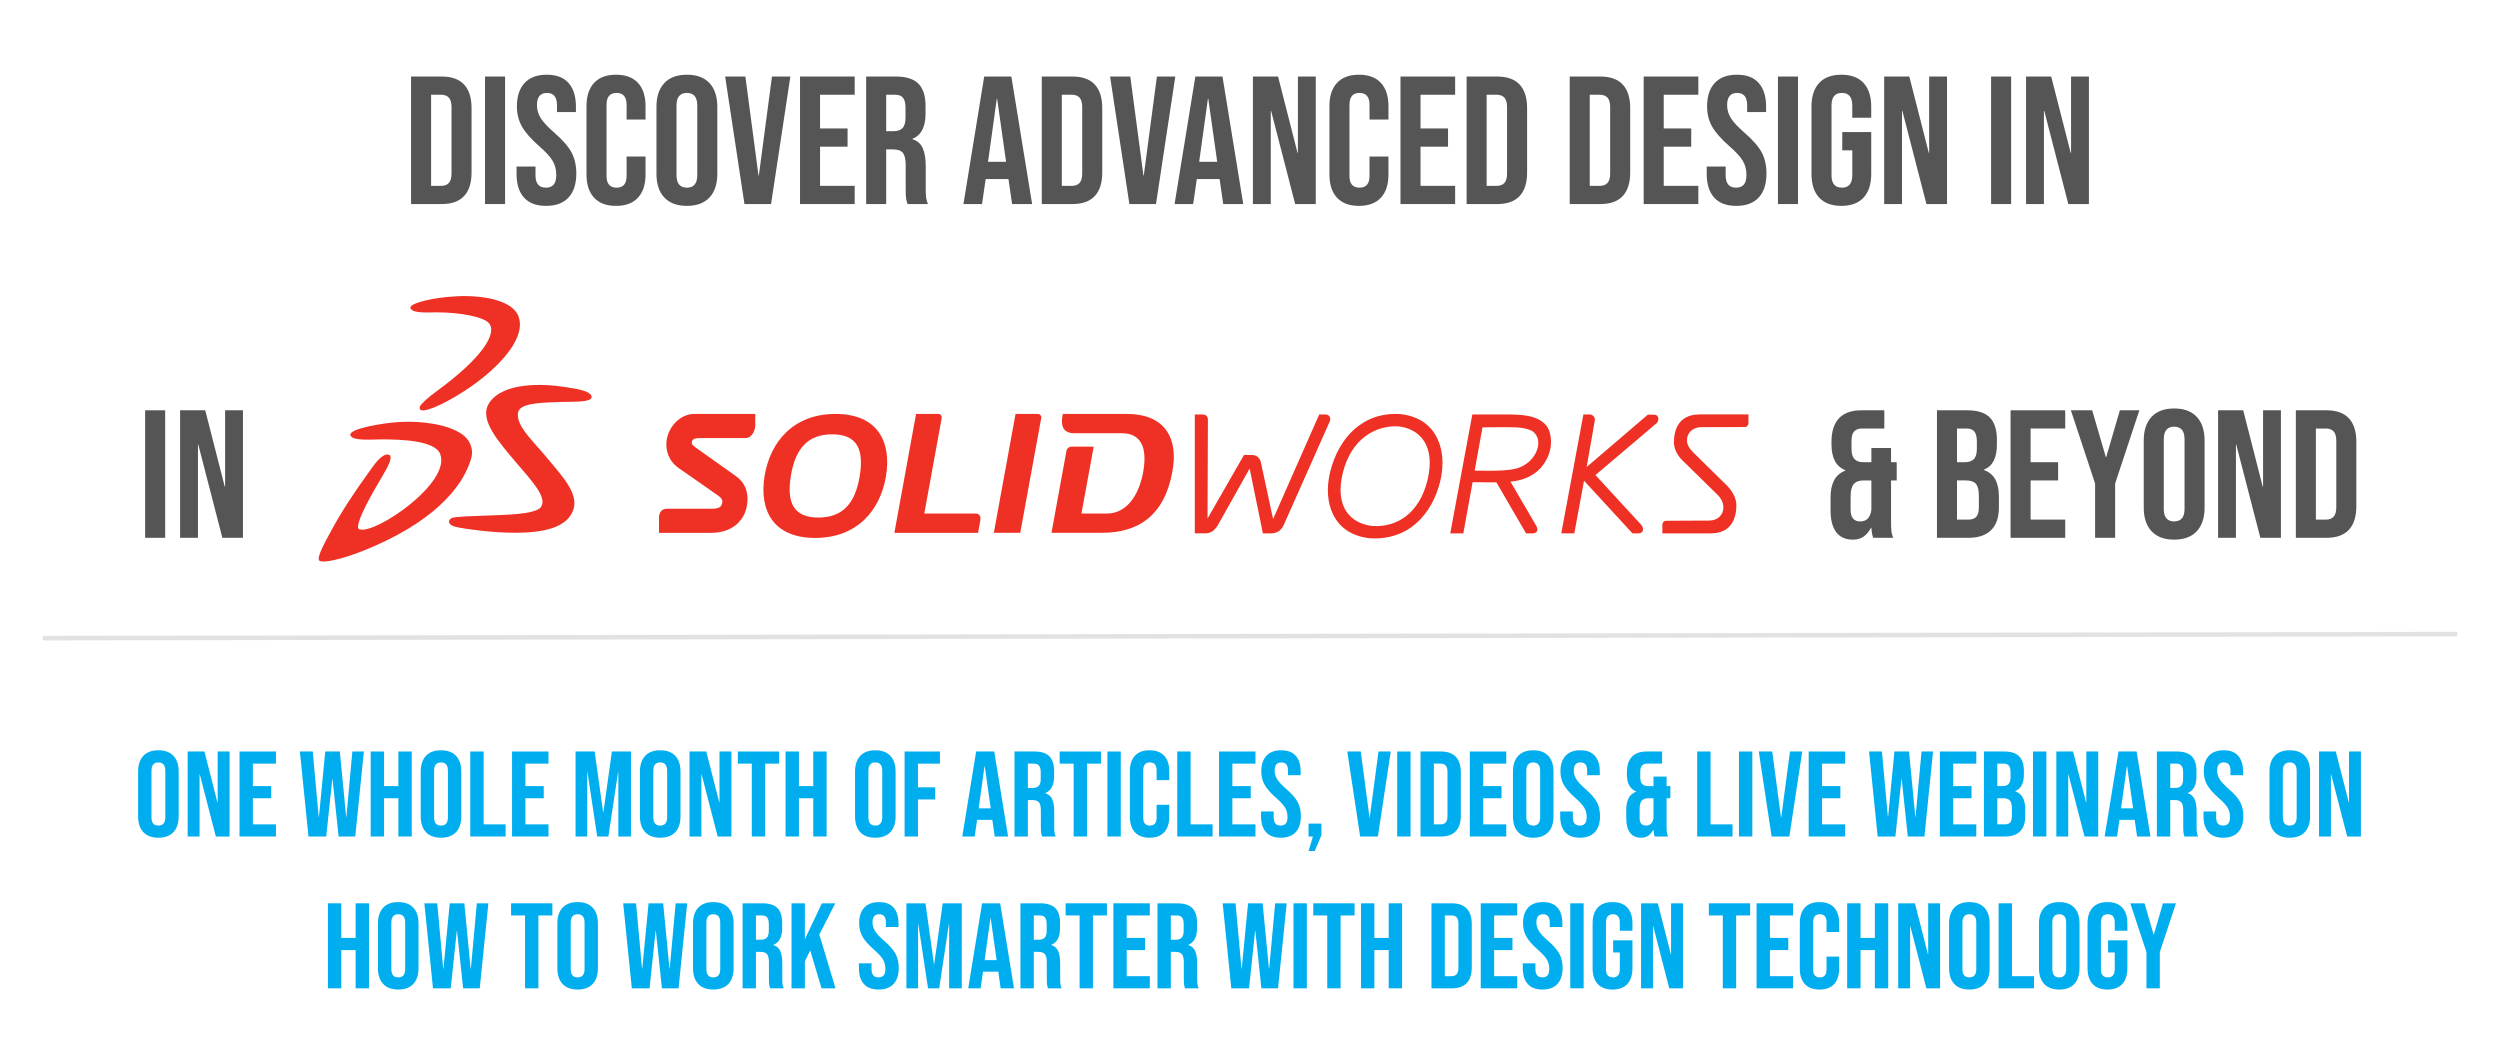 <?xml version="1.0" encoding="UTF-8"?><svg id="Layer_1" xmlns="http://www.w3.org/2000/svg" viewBox="0 0 1646.7 699.67"><defs><style>.cls-1{fill:none;stroke:#e2e2e2;stroke-miterlimit:10;stroke-width:3px;}.cls-2{fill-rule:evenodd;}.cls-2,.cls-3,.cls-4,.cls-5{stroke-width:0px;}.cls-2,.cls-4{fill:#ee3124;}.cls-3{fill:#555;}.cls-5{fill:#00aeef;}</style></defs><path class="cls-3" d="m270.76,50.41h20.16c6.56,0,11.48,1.76,14.76,5.28,3.28,3.52,4.92,8.68,4.92,15.48v42.48c0,6.8-1.64,11.96-4.92,15.48-3.28,3.52-8.2,5.28-14.76,5.28h-20.16V50.41Zm19.92,72c2.16,0,3.82-.64,4.98-1.92,1.16-1.28,1.74-3.36,1.74-6.24v-43.68c0-2.88-.58-4.96-1.74-6.24-1.16-1.28-2.82-1.92-4.98-1.92h-6.72v60h6.72Z"/><path class="cls-3" d="m319.48,50.41h13.2v84h-13.2V50.41Z"/><path class="cls-3" d="m345.16,130.15c-3.28-3.64-4.92-8.86-4.92-15.66v-4.8h12.48v5.76c0,5.44,2.28,8.16,6.84,8.16,2.24,0,3.94-.66,5.1-1.98,1.16-1.32,1.74-3.46,1.74-6.42,0-3.52-.8-6.62-2.4-9.3-1.6-2.68-4.56-5.9-8.88-9.66-5.44-4.8-9.24-9.14-11.4-13.02-2.16-3.88-3.24-8.26-3.24-13.14,0-6.64,1.68-11.78,5.04-15.42,3.36-3.64,8.24-5.46,14.64-5.46s11.1,1.82,14.34,5.46c3.24,3.64,4.86,8.86,4.86,15.66v3.48h-12.48v-4.32c0-2.88-.56-4.98-1.68-6.3-1.12-1.32-2.76-1.98-4.92-1.98-4.4,0-6.6,2.68-6.6,8.04,0,3.04.82,5.88,2.46,8.52,1.64,2.64,4.62,5.84,8.94,9.6,5.52,4.8,9.32,9.16,11.4,13.08,2.08,3.92,3.12,8.52,3.12,13.8,0,6.88-1.7,12.16-5.1,15.84-3.4,3.68-8.34,5.52-14.82,5.52s-11.24-1.82-14.52-5.46Z"/><path class="cls-3" d="m391.3,130.21c-3.32-3.6-4.98-8.68-4.98-15.24v-45.12c0-6.56,1.66-11.64,4.98-15.24,3.32-3.6,8.14-5.4,14.46-5.4s11.14,1.8,14.46,5.4c3.32,3.6,4.98,8.68,4.98,15.24v8.88h-12.48v-9.72c0-5.2-2.2-7.8-6.6-7.8s-6.6,2.6-6.6,7.8v46.92c0,5.12,2.2,7.68,6.6,7.68s6.6-2.56,6.6-7.68v-12.84h12.48v11.88c0,6.56-1.66,11.64-4.98,15.24-3.32,3.6-8.14,5.4-14.46,5.4s-11.14-1.8-14.46-5.4Z"/><path class="cls-3" d="m437.56,130.09c-3.44-3.68-5.16-8.88-5.16-15.6v-44.16c0-6.72,1.72-11.92,5.16-15.6,3.44-3.68,8.4-5.52,14.88-5.52s11.44,1.84,14.88,5.52c3.44,3.68,5.16,8.88,5.16,15.6v44.16c0,6.72-1.72,11.92-5.16,15.6-3.44,3.68-8.4,5.52-14.88,5.52s-11.44-1.84-14.88-5.52Zm21.72-14.76v-45.84c0-5.52-2.28-8.28-6.84-8.28s-6.84,2.76-6.84,8.28v45.84c0,5.52,2.28,8.28,6.84,8.28s6.84-2.76,6.84-8.28Z"/><path class="cls-3" d="m477.64,50.41h13.32l8.64,65.16h.24l8.64-65.16h12.12l-12.72,84h-17.52l-12.72-84Z"/><path class="cls-3" d="m526.96,50.41h36v12h-22.8v22.2h18.12v12h-18.12v25.8h22.8v12h-36V50.41Z"/><path class="cls-3" d="m570.52,50.41h19.56c6.8,0,11.76,1.58,14.88,4.74,3.12,3.16,4.68,8.02,4.68,14.58v5.16c0,8.72-2.88,14.24-8.64,16.56v.24c3.2.96,5.46,2.92,6.78,5.88,1.32,2.96,1.98,6.92,1.98,11.88v14.76c0,2.4.08,4.34.24,5.82.16,1.48.56,2.94,1.2,4.38h-13.44c-.48-1.36-.8-2.64-.96-3.84-.16-1.2-.24-3.36-.24-6.48v-15.36c0-3.84-.62-6.52-1.86-8.04-1.24-1.52-3.38-2.28-6.42-2.28h-4.56v36h-13.2V50.41Zm18,36c2.64,0,4.62-.68,5.94-2.04,1.32-1.36,1.98-3.64,1.98-6.84v-6.48c0-3.04-.54-5.24-1.62-6.6-1.08-1.36-2.78-2.04-5.1-2.04h-6v24h4.8Z"/><path class="cls-3" d="m648.28,50.41h17.88l13.68,84h-13.2l-2.4-16.68v.24h-15l-2.4,16.44h-12.24l13.68-84Zm14.4,56.16l-5.88-41.52h-.24l-5.76,41.52h11.88Z"/><path class="cls-3" d="m686.19,50.41h20.16c6.56,0,11.48,1.76,14.76,5.28,3.28,3.52,4.92,8.68,4.92,15.48v42.48c0,6.8-1.64,11.96-4.92,15.48-3.28,3.52-8.2,5.28-14.76,5.28h-20.16V50.41Zm19.92,72c2.16,0,3.82-.64,4.98-1.92,1.16-1.28,1.74-3.36,1.74-6.24v-43.68c0-2.88-.58-4.96-1.74-6.24-1.16-1.28-2.82-1.92-4.98-1.92h-6.72v60h6.72Z"/><path class="cls-3" d="m731.19,50.41h13.32l8.64,65.16h.24l8.64-65.16h12.12l-12.72,84h-17.52l-12.72-84Z"/><path class="cls-3" d="m787.35,50.41h17.88l13.68,84h-13.2l-2.4-16.68v.24h-15l-2.4,16.44h-12.24l13.68-84Zm14.4,56.16l-5.88-41.52h-.24l-5.76,41.52h11.88Z"/><path class="cls-3" d="m825.27,50.41h16.56l12.84,50.28h.24v-50.28h11.76v84h-13.56l-15.84-61.32h-.24v61.32h-11.76V50.41Z"/><path class="cls-3" d="m880.65,130.21c-3.32-3.6-4.98-8.68-4.98-15.24v-45.12c0-6.56,1.66-11.64,4.98-15.24,3.32-3.6,8.14-5.4,14.46-5.4s11.14,1.8,14.46,5.4c3.32,3.6,4.98,8.68,4.98,15.24v8.88h-12.48v-9.72c0-5.2-2.2-7.8-6.6-7.8s-6.6,2.6-6.6,7.8v46.92c0,5.12,2.2,7.68,6.6,7.68s6.6-2.56,6.6-7.68v-12.84h12.48v11.88c0,6.56-1.66,11.64-4.98,15.24-3.32,3.6-8.14,5.4-14.46,5.4s-11.14-1.8-14.46-5.4Z"/><path class="cls-3" d="m922.47,50.41h36v12h-22.8v22.2h18.12v12h-18.12v25.8h22.8v12h-36V50.41Z"/><path class="cls-3" d="m966.03,50.41h20.16c6.56,0,11.48,1.76,14.76,5.28,3.28,3.52,4.92,8.68,4.92,15.48v42.48c0,6.8-1.64,11.96-4.92,15.48-3.28,3.52-8.2,5.28-14.76,5.28h-20.16V50.41Zm19.92,72c2.16,0,3.82-.64,4.98-1.92,1.16-1.28,1.74-3.36,1.74-6.24v-43.68c0-2.88-.58-4.96-1.74-6.24-1.16-1.28-2.82-1.92-4.98-1.92h-6.72v60h6.72Z"/><path class="cls-3" d="m1033.94,50.41h20.16c6.56,0,11.48,1.76,14.76,5.28,3.28,3.52,4.92,8.68,4.92,15.48v42.48c0,6.8-1.64,11.96-4.92,15.48-3.28,3.52-8.2,5.28-14.76,5.28h-20.16V50.41Zm19.92,72c2.16,0,3.82-.64,4.98-1.92,1.16-1.28,1.74-3.36,1.74-6.24v-43.68c0-2.88-.58-4.96-1.74-6.24-1.16-1.28-2.82-1.92-4.98-1.92h-6.72v60h6.72Z"/><path class="cls-3" d="m1082.66,50.41h36v12h-22.8v22.2h18.12v12h-18.12v25.8h22.8v12h-36V50.41Z"/><path class="cls-3" d="m1129.1,130.15c-3.28-3.64-4.92-8.86-4.92-15.66v-4.8h12.48v5.76c0,5.44,2.28,8.16,6.84,8.16,2.24,0,3.94-.66,5.1-1.98,1.16-1.32,1.74-3.46,1.74-6.42,0-3.52-.8-6.62-2.4-9.3-1.6-2.68-4.56-5.9-8.88-9.66-5.44-4.8-9.24-9.14-11.4-13.02-2.16-3.88-3.24-8.26-3.24-13.14,0-6.64,1.68-11.78,5.04-15.42,3.36-3.64,8.24-5.46,14.64-5.46s11.1,1.82,14.34,5.46c3.24,3.64,4.86,8.86,4.86,15.66v3.48h-12.48v-4.32c0-2.88-.56-4.98-1.68-6.3-1.12-1.32-2.76-1.98-4.92-1.98-4.4,0-6.6,2.68-6.6,8.04,0,3.04.82,5.88,2.46,8.52,1.64,2.64,4.62,5.84,8.94,9.6,5.52,4.8,9.32,9.16,11.4,13.08,2.08,3.92,3.12,8.52,3.12,13.8,0,6.88-1.7,12.16-5.1,15.84-3.4,3.68-8.34,5.52-14.82,5.52s-11.24-1.82-14.52-5.46Z"/><path class="cls-3" d="m1171.1,50.41h13.2v84h-13.2V50.41Z"/><path class="cls-3" d="m1198.22,130.15c-3.36-3.64-5.04-8.86-5.04-15.66v-44.16c0-6.8,1.68-12.02,5.04-15.66,3.36-3.64,8.24-5.46,14.64-5.46s11.28,1.82,14.64,5.46c3.36,3.64,5.04,8.86,5.04,15.66v7.2h-12.48v-8.04c0-5.52-2.28-8.28-6.84-8.28s-6.84,2.76-6.84,8.28v45.96c0,5.44,2.28,8.16,6.84,8.16s6.84-2.72,6.84-8.16v-16.44h-6.6v-12h19.08v27.48c0,6.8-1.68,12.02-5.04,15.66-3.36,3.64-8.24,5.46-14.64,5.46s-11.28-1.82-14.64-5.46Z"/><path class="cls-3" d="m1241.06,50.41h16.56l12.84,50.28h.24v-50.28h11.76v84h-13.56l-15.84-61.32h-.24v61.32h-11.76V50.41Z"/><path class="cls-3" d="m1311.49,50.41h13.2v84h-13.2V50.41Z"/><path class="cls-3" d="m1334.53,50.41h16.56l12.84,50.28h.24v-50.28h11.76v84h-13.56l-15.84-61.32h-.24v61.32h-11.76V50.41Z"/><path class="cls-3" d="m95.59,270.25h13.2v84h-13.2v-84Z"/><path class="cls-3" d="m118.63,270.25h16.56l12.84,50.28h.24v-50.28h11.76v84h-13.56l-15.84-61.32h-.24v61.32h-11.76v-84Z"/><path class="cls-3" d="m1209.48,350.53c-2.48-3.28-3.72-8.04-3.72-14.28v-8.76c0-4.4.76-8.08,2.28-11.04,1.52-2.96,4-5.12,7.44-6.48v-.24c-3.12-1.28-5.42-3.34-6.9-6.18-1.48-2.84-2.22-6.5-2.22-10.98v-1.56c0-6.8,1.64-11.96,4.92-15.48,3.28-3.52,8.2-5.28,14.76-5.28h15.12v12h-14.88c-2.16,0-3.82.64-4.98,1.92-1.16,1.28-1.74,3.36-1.74,6.24v5.16c0,3.2.66,5.48,1.98,6.84,1.32,1.36,3.3,2.04,5.94,2.04h5.16v-9.36h12.96v9.36h3.72v12h-3.72v27.6c0,2.4.08,4.34.24,5.82.16,1.48.56,2.94,1.2,4.38h-13.2c-.64-1.76-1.04-3.96-1.2-6.6h-.24c-1.44,2.64-3.1,4.6-4.98,5.88-1.88,1.28-4.22,1.92-7.02,1.92-4.8,0-8.44-1.64-10.92-4.92Zm23.16-14.64v-19.44h-5.04c-3.04,0-5.24.82-6.6,2.46-1.36,1.64-2.04,4.38-2.04,8.22v8.52c0,2.8.56,4.8,1.68,6,1.12,1.2,2.68,1.8,4.68,1.8,4.16,0,6.6-2.52,7.32-7.56Z"/><path class="cls-3" d="m1275.84,270.25h19.92c6.8,0,11.76,1.58,14.88,4.74,3.12,3.16,4.68,8.02,4.68,14.58v3.36c0,4.32-.7,7.84-2.1,10.56-1.4,2.72-3.54,4.68-6.42,5.88v.24c6.56,2.24,9.84,8.08,9.84,17.52v7.2c0,6.48-1.7,11.42-5.1,14.82s-8.38,5.1-14.94,5.1h-20.76v-84Zm18.36,34.2c2.64,0,4.62-.68,5.94-2.04,1.32-1.36,1.98-3.64,1.98-6.84v-4.68c0-3.04-.54-5.24-1.62-6.6-1.08-1.36-2.78-2.04-5.1-2.04h-6.36v22.2h5.16Zm2.4,37.8c2.32,0,4.04-.62,5.16-1.86,1.12-1.24,1.68-3.38,1.68-6.42v-7.32c0-3.84-.66-6.5-1.98-7.98-1.32-1.48-3.5-2.22-6.54-2.22h-5.88v25.8h7.56Z"/><path class="cls-3" d="m1324.32,270.25h36v12h-22.8v22.2h18.12v12h-18.12v25.8h22.8v12h-36v-84Z"/><path class="cls-3" d="m1380,318.49l-15.96-48.24h14.04l9,30.84h.24l9-30.84h12.84l-15.96,48.24v35.76h-13.2v-35.76Z"/><path class="cls-3" d="m1417.2,349.93c-3.44-3.68-5.16-8.88-5.16-15.6v-44.16c0-6.72,1.72-11.92,5.16-15.6,3.44-3.68,8.4-5.52,14.88-5.52s11.44,1.84,14.88,5.52c3.44,3.68,5.16,8.88,5.16,15.6v44.16c0,6.72-1.72,11.92-5.16,15.6-3.44,3.68-8.4,5.52-14.88,5.52s-11.44-1.84-14.88-5.52Zm21.72-14.76v-45.84c0-5.52-2.28-8.28-6.84-8.28s-6.84,2.76-6.84,8.28v45.84c0,5.52,2.28,8.28,6.84,8.28s6.84-2.76,6.84-8.28Z"/><path class="cls-3" d="m1461,270.25h16.56l12.84,50.28h.24v-50.28h11.76v84h-13.56l-15.84-61.32h-.24v61.32h-11.76v-84Z"/><path class="cls-3" d="m1512.23,270.25h20.16c6.56,0,11.48,1.76,14.76,5.28,3.28,3.52,4.92,8.68,4.92,15.48v42.48c0,6.8-1.64,11.96-4.92,15.48-3.28,3.52-8.2,5.28-14.76,5.28h-20.16v-84Zm19.92,72c2.16,0,3.82-.64,4.98-1.92,1.16-1.28,1.74-3.36,1.74-6.24v-43.68c0-2.88-.58-4.96-1.74-6.24-1.16-1.28-2.82-1.92-4.98-1.92h-6.72v60h6.72Z"/><path class="cls-5" d="m94.41,548.11c-2.29-2.45-3.44-5.92-3.44-10.4v-29.44c0-4.48,1.15-7.95,3.44-10.4,2.29-2.45,5.6-3.68,9.92-3.68s7.63,1.23,9.92,3.68c2.29,2.45,3.44,5.92,3.44,10.4v29.44c0,4.48-1.15,7.95-3.44,10.4-2.29,2.45-5.6,3.68-9.92,3.68s-7.63-1.23-9.92-3.68Zm14.48-9.84v-30.56c0-3.68-1.52-5.52-4.56-5.52s-4.56,1.84-4.56,5.52v30.56c0,3.68,1.52,5.52,4.56,5.52s4.56-1.84,4.56-5.52Z"/><path class="cls-5" d="m123.61,494.99h11.04l8.56,33.52h.16v-33.52h7.84v56h-9.04l-10.56-40.88h-.16v40.88h-7.84v-56Z"/><path class="cls-5" d="m157.77,494.99h24v8h-15.2v14.8h12.08v8h-12.08v17.2h15.2v8h-24v-56Z"/><path class="cls-5" d="m197.52,494.99h8.48l3.92,43.04h.16l4.16-43.04h9.6l4.16,43.04h.16l3.92-43.04h7.6l-5.68,56h-10.96l-4-37.76h-.16l-4,37.76h-11.68l-5.68-56Z"/><path class="cls-5" d="m244.16,494.99h8.8v22.8h9.44v-22.8h8.8v56h-8.8v-25.2h-9.44v25.2h-8.8v-56Z"/><path class="cls-5" d="m280.56,548.11c-2.29-2.45-3.44-5.92-3.44-10.4v-29.44c0-4.48,1.15-7.95,3.44-10.4,2.29-2.45,5.6-3.68,9.92-3.68s7.63,1.23,9.92,3.68c2.29,2.45,3.44,5.92,3.44,10.4v29.44c0,4.48-1.15,7.95-3.44,10.4-2.29,2.45-5.6,3.68-9.92,3.68s-7.63-1.23-9.92-3.68Zm14.48-9.84v-30.56c0-3.68-1.52-5.52-4.56-5.52s-4.56,1.84-4.56,5.52v30.56c0,3.68,1.52,5.52,4.56,5.52s4.56-1.84,4.56-5.52Z"/><path class="cls-5" d="m309.76,494.99h8.8v48h14.48v8h-23.28v-56Z"/><path class="cls-5" d="m337.28,494.99h24v8h-15.2v14.8h12.08v8h-12.08v17.2h15.2v8h-24v-56Z"/><path class="cls-5" d="m379.12,494.99h12.56l5.6,40.08h.16l5.6-40.08h12.56v56h-8.32v-42.4h-.16l-6.4,42.4h-7.36l-6.4-42.4h-.16v42.4h-7.68v-56Z"/><path class="cls-5" d="m424.96,548.11c-2.29-2.45-3.44-5.92-3.44-10.4v-29.44c0-4.48,1.15-7.95,3.44-10.4,2.29-2.45,5.6-3.68,9.92-3.68s7.63,1.23,9.92,3.68c2.29,2.45,3.44,5.92,3.44,10.4v29.44c0,4.48-1.15,7.95-3.44,10.4-2.29,2.45-5.6,3.68-9.92,3.68s-7.63-1.23-9.92-3.68Zm14.48-9.84v-30.56c0-3.68-1.52-5.52-4.56-5.52s-4.56,1.84-4.56,5.52v30.56c0,3.68,1.52,5.52,4.56,5.52s4.56-1.84,4.56-5.52Z"/><path class="cls-5" d="m454.16,494.99h11.04l8.56,33.52h.16v-33.52h7.84v56h-9.04l-10.56-40.88h-.16v40.88h-7.84v-56Z"/><path class="cls-5" d="m495.2,502.99h-9.2v-8h27.2v8h-9.2v48h-8.8v-48Z"/><path class="cls-5" d="m517.44,494.99h8.8v22.8h9.44v-22.8h8.8v56h-8.8v-25.2h-9.44v25.2h-8.8v-56Z"/><path class="cls-5" d="m566.64,548.11c-2.29-2.45-3.44-5.92-3.44-10.4v-29.44c0-4.48,1.15-7.95,3.44-10.4,2.29-2.45,5.6-3.68,9.92-3.68s7.63,1.23,9.92,3.68c2.29,2.45,3.44,5.92,3.44,10.4v29.44c0,4.48-1.15,7.95-3.44,10.4-2.29,2.45-5.6,3.68-9.92,3.68s-7.63-1.23-9.92-3.68Zm14.48-9.84v-30.56c0-3.68-1.52-5.52-4.56-5.52s-4.56,1.84-4.56,5.52v30.56c0,3.68,1.52,5.52,4.56,5.52s4.56-1.84,4.56-5.52Z"/><path class="cls-5" d="m595.84,494.99h23.28v8h-14.48v15.6h11.36v8h-11.36v24.4h-8.8v-56Z"/><path class="cls-5" d="m642.96,494.99h11.92l9.12,56h-8.8l-1.6-11.12v.16h-10l-1.6,10.96h-8.16l9.12-56Zm9.6,37.44l-3.92-27.68h-.16l-3.84,27.68h7.92Z"/><path class="cls-5" d="m668.23,494.99h13.04c4.53,0,7.84,1.05,9.92,3.16,2.08,2.11,3.12,5.35,3.12,9.72v3.44c0,5.81-1.92,9.49-5.76,11.04v.16c2.13.64,3.64,1.95,4.52,3.92.88,1.97,1.32,4.61,1.32,7.92v9.84c0,1.6.05,2.89.16,3.88.11.99.37,1.96.8,2.92h-8.96c-.32-.91-.53-1.76-.64-2.56-.11-.8-.16-2.24-.16-4.32v-10.24c0-2.56-.41-4.35-1.24-5.36-.83-1.01-2.25-1.52-4.28-1.52h-3.04v24h-8.8v-56Zm12,24c1.76,0,3.08-.45,3.96-1.36.88-.91,1.32-2.43,1.32-4.56v-4.32c0-2.03-.36-3.49-1.08-4.4-.72-.91-1.85-1.36-3.4-1.36h-4v16h3.2Z"/><path class="cls-5" d="m707.19,502.99h-9.2v-8h27.2v8h-9.2v48h-8.8v-48Z"/><path class="cls-5" d="m729.43,494.99h8.8v56h-8.8v-56Z"/><path class="cls-5" d="m747.55,548.19c-2.21-2.4-3.32-5.79-3.32-10.16v-30.08c0-4.37,1.11-7.76,3.32-10.16,2.21-2.4,5.43-3.6,9.64-3.6s7.43,1.2,9.64,3.6c2.21,2.4,3.32,5.79,3.32,10.16v5.92h-8.32v-6.48c0-3.47-1.47-5.2-4.4-5.2s-4.4,1.73-4.4,5.2v31.28c0,3.41,1.47,5.12,4.4,5.12s4.4-1.71,4.4-5.12v-8.56h8.32v7.92c0,4.37-1.11,7.76-3.32,10.16-2.21,2.4-5.43,3.6-9.64,3.6s-7.43-1.2-9.64-3.6Z"/><path class="cls-5" d="m775.43,494.99h8.8v48h14.48v8h-23.28v-56Z"/><path class="cls-5" d="m802.95,494.99h24v8h-15.2v14.8h12.08v8h-12.08v17.2h15.2v8h-24v-56Z"/><path class="cls-5" d="m833.91,548.15c-2.19-2.43-3.28-5.91-3.28-10.44v-3.2h8.32v3.84c0,3.63,1.52,5.44,4.56,5.44,1.49,0,2.63-.44,3.4-1.32.77-.88,1.16-2.31,1.16-4.28,0-2.35-.53-4.41-1.6-6.2-1.07-1.79-3.04-3.93-5.92-6.44-3.63-3.2-6.16-6.09-7.6-8.68-1.44-2.59-2.16-5.51-2.16-8.76,0-4.43,1.12-7.85,3.36-10.28,2.24-2.43,5.49-3.64,9.76-3.64s7.4,1.21,9.56,3.64c2.16,2.43,3.24,5.91,3.24,10.44v2.32h-8.32v-2.88c0-1.92-.37-3.32-1.12-4.2s-1.84-1.32-3.28-1.32c-2.93,0-4.4,1.79-4.4,5.36,0,2.03.55,3.92,1.64,5.68,1.09,1.76,3.08,3.89,5.96,6.4,3.68,3.2,6.21,6.11,7.6,8.72,1.39,2.61,2.08,5.68,2.08,9.2,0,4.59-1.13,8.11-3.4,10.56-2.27,2.45-5.56,3.68-9.88,3.68s-7.49-1.21-9.68-3.64Z"/><path class="cls-5" d="m864.79,550.99h-2.88v-8.48h8.48v7.6l-4.4,10.48h-4.08l2.88-9.6Z"/><path class="cls-5" d="m887.43,494.99h8.88l5.76,43.44h.16l5.76-43.44h8.08l-8.48,56h-11.68l-8.48-56Z"/><path class="cls-5" d="m920.31,494.99h8.8v56h-8.8v-56Z"/><path class="cls-5" d="m935.67,494.99h13.44c4.37,0,7.65,1.17,9.84,3.52,2.19,2.35,3.28,5.79,3.28,10.32v28.32c0,4.53-1.09,7.97-3.28,10.32-2.19,2.35-5.47,3.52-9.84,3.52h-13.44v-56Zm13.28,48c1.44,0,2.55-.43,3.32-1.28.77-.85,1.16-2.24,1.16-4.16v-29.12c0-1.92-.39-3.31-1.16-4.16-.77-.85-1.88-1.28-3.32-1.28h-4.48v40h4.48Z"/><path class="cls-5" d="m968.15,494.99h24v8h-15.2v14.8h12.08v8h-12.08v17.2h15.2v8h-24v-56Z"/><path class="cls-5" d="m999.99,548.11c-2.29-2.45-3.44-5.92-3.44-10.4v-29.44c0-4.48,1.15-7.95,3.44-10.4,2.29-2.45,5.6-3.68,9.92-3.68s7.63,1.23,9.92,3.68c2.29,2.45,3.44,5.92,3.44,10.4v29.44c0,4.48-1.15,7.95-3.44,10.4-2.29,2.45-5.6,3.68-9.92,3.68s-7.63-1.23-9.92-3.68Zm14.48-9.84v-30.56c0-3.68-1.52-5.52-4.56-5.52s-4.56,1.84-4.56,5.52v30.56c0,3.68,1.52,5.52,4.56,5.52s4.56-1.84,4.56-5.52Z"/><path class="cls-5" d="m1030.95,548.15c-2.19-2.43-3.28-5.91-3.28-10.44v-3.2h8.32v3.84c0,3.63,1.52,5.44,4.56,5.44,1.49,0,2.63-.44,3.4-1.32.77-.88,1.16-2.31,1.16-4.28,0-2.35-.53-4.41-1.6-6.2-1.07-1.79-3.04-3.93-5.92-6.44-3.63-3.2-6.16-6.09-7.6-8.68-1.44-2.59-2.16-5.51-2.16-8.76,0-4.43,1.12-7.85,3.36-10.28,2.24-2.43,5.49-3.64,9.76-3.64s7.4,1.21,9.56,3.64c2.16,2.43,3.24,5.91,3.24,10.44v2.32h-8.32v-2.88c0-1.92-.37-3.32-1.12-4.2-.75-.88-1.84-1.32-3.28-1.32-2.93,0-4.4,1.79-4.4,5.36,0,2.03.55,3.92,1.64,5.68,1.09,1.76,3.08,3.89,5.96,6.4,3.68,3.2,6.21,6.11,7.6,8.72,1.39,2.61,2.08,5.68,2.08,9.2,0,4.59-1.13,8.11-3.4,10.56-2.27,2.45-5.56,3.68-9.88,3.68s-7.49-1.21-9.68-3.64Z"/><path class="cls-5" d="m1073.67,548.51c-1.65-2.19-2.48-5.36-2.48-9.52v-5.84c0-2.93.51-5.39,1.52-7.36,1.01-1.97,2.67-3.41,4.96-4.32v-.16c-2.08-.85-3.61-2.23-4.6-4.12-.99-1.89-1.48-4.33-1.48-7.32v-1.04c0-4.53,1.09-7.97,3.28-10.32,2.19-2.35,5.47-3.52,9.84-3.52h10.08v8h-9.92c-1.44,0-2.55.43-3.32,1.28-.77.85-1.16,2.24-1.16,4.16v3.44c0,2.13.44,3.65,1.32,4.56.88.91,2.2,1.36,3.96,1.36h3.44v-6.24h8.64v6.24h2.48v8h-2.48v18.4c0,1.6.05,2.89.16,3.88.11.99.37,1.96.8,2.92h-8.8c-.43-1.17-.69-2.64-.8-4.4h-.16c-.96,1.76-2.07,3.07-3.32,3.92-1.25.85-2.81,1.28-4.68,1.28-3.2,0-5.63-1.09-7.28-3.28Zm15.44-9.76v-12.96h-3.36c-2.03,0-3.49.55-4.4,1.64-.91,1.09-1.36,2.92-1.36,5.48v5.68c0,1.87.37,3.2,1.12,4,.75.8,1.79,1.2,3.12,1.2,2.77,0,4.4-1.68,4.88-5.04Z"/><path class="cls-5" d="m1117.9,494.99h8.8v48h14.48v8h-23.28v-56Z"/><path class="cls-5" d="m1145.42,494.99h8.8v56h-8.8v-56Z"/><path class="cls-5" d="m1158.46,494.99h8.88l5.76,43.44h.16l5.76-43.44h8.08l-8.48,56h-11.68l-8.48-56Z"/><path class="cls-5" d="m1191.34,494.99h24v8h-15.2v14.8h12.08v8h-12.08v17.2h15.2v8h-24v-56Z"/><path class="cls-5" d="m1231.1,494.99h8.48l3.92,43.04h.16l4.16-43.04h9.6l4.16,43.04h.16l3.92-43.04h7.6l-5.68,56h-10.96l-4-37.76h-.16l-4,37.76h-11.68l-5.68-56Z"/><path class="cls-5" d="m1277.74,494.99h24v8h-15.2v14.8h12.08v8h-12.08v17.2h15.2v8h-24v-56Z"/><path class="cls-5" d="m1306.78,494.99h13.28c4.53,0,7.84,1.05,9.92,3.16,2.08,2.11,3.12,5.35,3.12,9.72v2.24c0,2.88-.47,5.23-1.4,7.04-.93,1.81-2.36,3.12-4.28,3.92v.16c4.37,1.49,6.56,5.39,6.56,11.68v4.8c0,4.32-1.13,7.61-3.4,9.88s-5.59,3.4-9.96,3.4h-13.84v-56Zm12.24,22.8c1.76,0,3.08-.45,3.96-1.36.88-.91,1.32-2.43,1.32-4.56v-3.12c0-2.03-.36-3.49-1.08-4.4-.72-.91-1.85-1.36-3.4-1.36h-4.24v14.8h3.44Zm1.6,25.2c1.55,0,2.69-.41,3.44-1.24.75-.83,1.12-2.25,1.12-4.28v-4.88c0-2.56-.44-4.33-1.32-5.32-.88-.99-2.33-1.48-4.36-1.48h-3.92v17.2h5.04Z"/><path class="cls-5" d="m1339.1,494.99h8.8v56h-8.8v-56Z"/><path class="cls-5" d="m1354.46,494.99h11.04l8.56,33.52h.16v-33.52h7.84v56h-9.04l-10.56-40.88h-.16v40.88h-7.84v-56Z"/><path class="cls-5" d="m1395.42,494.99h11.92l9.12,56h-8.8l-1.6-11.12v.16h-10l-1.6,10.96h-8.16l9.12-56Zm9.6,37.44l-3.92-27.68h-.16l-3.84,27.68h7.92Z"/><path class="cls-5" d="m1420.69,494.99h13.04c4.53,0,7.84,1.05,9.92,3.16,2.08,2.11,3.12,5.35,3.12,9.72v3.44c0,5.81-1.92,9.49-5.76,11.04v.16c2.13.64,3.64,1.95,4.52,3.92.88,1.97,1.32,4.61,1.32,7.92v9.84c0,1.6.05,2.89.16,3.88.11.99.37,1.96.8,2.92h-8.96c-.32-.91-.53-1.76-.64-2.56-.11-.8-.16-2.24-.16-4.32v-10.24c0-2.56-.41-4.35-1.24-5.36-.83-1.01-2.25-1.52-4.28-1.52h-3.04v24h-8.8v-56Zm12,24c1.76,0,3.08-.45,3.96-1.36.88-.91,1.32-2.43,1.32-4.56v-4.32c0-2.03-.36-3.49-1.08-4.4-.72-.91-1.85-1.36-3.4-1.36h-4v16h3.2Z"/><path class="cls-5" d="m1454.69,548.15c-2.19-2.43-3.28-5.91-3.28-10.44v-3.2h8.32v3.84c0,3.63,1.52,5.44,4.56,5.44,1.49,0,2.63-.44,3.4-1.32.77-.88,1.16-2.31,1.16-4.28,0-2.35-.53-4.41-1.6-6.2-1.07-1.79-3.04-3.93-5.92-6.44-3.63-3.2-6.16-6.09-7.6-8.68-1.44-2.59-2.16-5.51-2.16-8.76,0-4.43,1.12-7.85,3.36-10.28,2.24-2.43,5.49-3.64,9.76-3.64s7.4,1.21,9.56,3.64c2.16,2.43,3.24,5.91,3.24,10.44v2.32h-8.32v-2.88c0-1.92-.37-3.32-1.12-4.2-.75-.88-1.84-1.32-3.28-1.32-2.93,0-4.4,1.79-4.4,5.36,0,2.03.55,3.92,1.64,5.68,1.09,1.76,3.08,3.89,5.96,6.4,3.68,3.2,6.21,6.11,7.6,8.72,1.39,2.61,2.08,5.68,2.08,9.2,0,4.59-1.13,8.11-3.4,10.56-2.27,2.45-5.56,3.68-9.88,3.68s-7.49-1.21-9.68-3.64Z"/><path class="cls-5" d="m1498.29,548.11c-2.29-2.45-3.44-5.92-3.44-10.4v-29.44c0-4.48,1.15-7.95,3.44-10.4,2.29-2.45,5.6-3.68,9.92-3.68s7.63,1.23,9.92,3.68c2.29,2.45,3.44,5.92,3.44,10.4v29.44c0,4.48-1.15,7.95-3.44,10.4-2.29,2.45-5.6,3.68-9.92,3.68s-7.63-1.23-9.92-3.68Zm14.48-9.84v-30.56c0-3.68-1.52-5.52-4.56-5.52s-4.56,1.84-4.56,5.52v30.56c0,3.68,1.52,5.52,4.56,5.52s4.56-1.84,4.56-5.52Z"/><path class="cls-5" d="m1527.49,494.99h11.04l8.56,33.52h.16v-33.52h7.84v56h-9.04l-10.56-40.88h-.16v40.88h-7.84v-56Z"/><path class="cls-5" d="m216,594.99h8.8v22.8h9.44v-22.8h8.8v56h-8.8v-25.2h-9.44v25.2h-8.8v-56Z"/><path class="cls-5" d="m252.4,648.11c-2.29-2.45-3.44-5.92-3.44-10.4v-29.44c0-4.48,1.15-7.95,3.44-10.4,2.29-2.45,5.6-3.68,9.92-3.68s7.63,1.23,9.92,3.68c2.29,2.45,3.44,5.92,3.44,10.4v29.44c0,4.48-1.15,7.95-3.44,10.4-2.29,2.45-5.6,3.68-9.92,3.68s-7.63-1.23-9.92-3.68Zm14.48-9.84v-30.56c0-3.68-1.52-5.52-4.56-5.52s-4.56,1.84-4.56,5.52v30.56c0,3.68,1.52,5.52,4.56,5.52s4.56-1.84,4.56-5.52Z"/><path class="cls-5" d="m279.52,594.99h8.48l3.92,43.04h.16l4.16-43.04h9.6l4.16,43.04h.16l3.92-43.04h7.6l-5.68,56h-10.96l-4-37.76h-.16l-4,37.76h-11.68l-5.68-56Z"/><path class="cls-5" d="m345.84,602.99h-9.2v-8h27.2v8h-9.2v48h-8.8v-48Z"/><path class="cls-5" d="m370.56,648.11c-2.29-2.45-3.44-5.92-3.44-10.4v-29.44c0-4.48,1.15-7.95,3.44-10.4,2.29-2.45,5.6-3.68,9.92-3.68s7.63,1.23,9.92,3.68c2.29,2.45,3.44,5.92,3.44,10.4v29.44c0,4.48-1.15,7.95-3.44,10.4-2.29,2.45-5.6,3.68-9.92,3.68s-7.63-1.23-9.92-3.68Zm14.48-9.84v-30.56c0-3.68-1.52-5.52-4.56-5.52s-4.56,1.84-4.56,5.52v30.56c0,3.68,1.52,5.52,4.56,5.52s4.56-1.84,4.56-5.52Z"/><path class="cls-5" d="m410.48,594.99h8.48l3.92,43.04h.16l4.16-43.04h9.6l4.16,43.04h.16l3.92-43.04h7.6l-5.68,56h-10.96l-4-37.76h-.16l-4,37.76h-11.68l-5.68-56Z"/><path class="cls-5" d="m459.92,648.11c-2.29-2.45-3.44-5.92-3.44-10.4v-29.44c0-4.48,1.15-7.95,3.44-10.4,2.29-2.45,5.6-3.68,9.92-3.68s7.63,1.23,9.92,3.68c2.29,2.45,3.44,5.92,3.44,10.4v29.44c0,4.48-1.15,7.95-3.44,10.4-2.29,2.45-5.6,3.68-9.92,3.68s-7.63-1.23-9.92-3.68Zm14.48-9.84v-30.56c0-3.68-1.52-5.52-4.56-5.52s-4.56,1.84-4.56,5.52v30.56c0,3.68,1.52,5.52,4.56,5.52s4.56-1.84,4.56-5.52Z"/><path class="cls-5" d="m489.12,594.99h13.04c4.53,0,7.84,1.05,9.92,3.16,2.08,2.11,3.12,5.35,3.12,9.72v3.44c0,5.81-1.92,9.49-5.76,11.04v.16c2.13.64,3.64,1.95,4.52,3.92.88,1.97,1.32,4.61,1.32,7.92v9.84c0,1.6.05,2.89.16,3.88.11.99.37,1.96.8,2.92h-8.96c-.32-.91-.53-1.76-.64-2.56-.11-.8-.16-2.24-.16-4.32v-10.24c0-2.56-.41-4.35-1.24-5.36-.83-1.01-2.25-1.52-4.28-1.52h-3.04v24h-8.8v-56Zm12,24c1.76,0,3.08-.45,3.96-1.36.88-.91,1.32-2.43,1.32-4.56v-4.32c0-2.03-.36-3.49-1.08-4.4-.72-.91-1.85-1.36-3.4-1.36h-4v16h3.2Z"/><path class="cls-5" d="m521.36,594.99h8.8v23.6l11.2-23.6h8.8l-10.48,20.56,10.64,35.44h-9.2l-7.44-24.96-3.52,7.12v17.84h-8.8v-56Z"/><path class="cls-5" d="m569.03,648.15c-2.19-2.43-3.28-5.91-3.28-10.44v-3.2h8.32v3.84c0,3.63,1.52,5.44,4.56,5.44,1.49,0,2.63-.44,3.4-1.32.77-.88,1.16-2.31,1.16-4.28,0-2.35-.53-4.41-1.6-6.2-1.07-1.79-3.04-3.93-5.92-6.44-3.63-3.2-6.16-6.09-7.6-8.68-1.44-2.59-2.16-5.51-2.16-8.76,0-4.43,1.12-7.85,3.36-10.28,2.24-2.43,5.49-3.64,9.76-3.64s7.4,1.21,9.56,3.64c2.16,2.43,3.24,5.91,3.24,10.44v2.32h-8.32v-2.88c0-1.92-.37-3.32-1.12-4.2-.75-.88-1.84-1.32-3.28-1.32-2.93,0-4.4,1.79-4.4,5.36,0,2.03.55,3.92,1.64,5.68,1.09,1.76,3.08,3.89,5.96,6.4,3.68,3.2,6.21,6.11,7.6,8.72,1.39,2.61,2.08,5.68,2.08,9.2,0,4.59-1.13,8.11-3.4,10.56-2.27,2.45-5.56,3.68-9.88,3.68s-7.49-1.21-9.68-3.64Z"/><path class="cls-5" d="m597.03,594.99h12.56l5.6,40.08h.16l5.6-40.08h12.56v56h-8.32v-42.4h-.16l-6.4,42.4h-7.36l-6.4-42.4h-.16v42.4h-7.68v-56Z"/><path class="cls-5" d="m646.87,594.99h11.92l9.12,56h-8.8l-1.6-11.12v.16h-10l-1.6,10.96h-8.16l9.12-56Zm9.6,37.44l-3.92-27.68h-.16l-3.84,27.68h7.92Z"/><path class="cls-5" d="m672.15,594.99h13.04c4.53,0,7.84,1.05,9.92,3.16,2.08,2.11,3.12,5.35,3.12,9.72v3.44c0,5.81-1.92,9.49-5.76,11.04v.16c2.13.64,3.64,1.95,4.52,3.92.88,1.97,1.32,4.61,1.32,7.92v9.84c0,1.6.05,2.89.16,3.88.11.99.37,1.96.8,2.92h-8.96c-.32-.91-.53-1.76-.64-2.56-.11-.8-.16-2.24-.16-4.32v-10.24c0-2.56-.41-4.35-1.24-5.36-.83-1.01-2.25-1.52-4.28-1.52h-3.04v24h-8.8v-56Zm12,24c1.76,0,3.08-.45,3.96-1.36.88-.91,1.32-2.43,1.32-4.56v-4.32c0-2.03-.36-3.49-1.08-4.4-.72-.91-1.85-1.36-3.4-1.36h-4v16h3.2Z"/><path class="cls-5" d="m711.11,602.99h-9.2v-8h27.2v8h-9.2v48h-8.8v-48Z"/><path class="cls-5" d="m733.35,594.99h24v8h-15.2v14.8h12.08v8h-12.08v17.2h15.2v8h-24v-56Z"/><path class="cls-5" d="m762.39,594.99h13.04c4.53,0,7.84,1.05,9.92,3.16,2.08,2.11,3.12,5.35,3.12,9.72v3.44c0,5.81-1.92,9.49-5.76,11.04v.16c2.13.64,3.64,1.95,4.52,3.92.88,1.97,1.32,4.61,1.32,7.92v9.84c0,1.6.05,2.89.16,3.88.11.99.37,1.96.8,2.92h-8.96c-.32-.91-.53-1.76-.64-2.56-.11-.8-.16-2.24-.16-4.32v-10.24c0-2.56-.41-4.35-1.24-5.36-.83-1.01-2.25-1.52-4.28-1.52h-3.04v24h-8.8v-56Zm12,24c1.76,0,3.08-.45,3.96-1.36.88-.91,1.32-2.43,1.32-4.56v-4.32c0-2.03-.36-3.49-1.08-4.4-.72-.91-1.85-1.36-3.4-1.36h-4v16h3.2Z"/><path class="cls-5" d="m805.35,594.99h8.48l3.92,43.04h.16l4.16-43.04h9.6l4.16,43.04h.16l3.92-43.04h7.6l-5.68,56h-10.96l-4-37.76h-.16l-4,37.76h-11.68l-5.68-56Z"/><path class="cls-5" d="m851.99,594.99h8.8v56h-8.8v-56Z"/><path class="cls-5" d="m874.23,602.99h-9.2v-8h27.2v8h-9.2v48h-8.8v-48Z"/><path class="cls-5" d="m896.47,594.99h8.8v22.8h9.44v-22.8h8.8v56h-8.8v-25.2h-9.44v25.2h-8.8v-56Z"/><path class="cls-5" d="m942.87,594.99h13.44c4.37,0,7.65,1.17,9.84,3.52,2.19,2.35,3.28,5.79,3.28,10.32v28.32c0,4.53-1.09,7.97-3.28,10.32-2.19,2.35-5.47,3.52-9.84,3.52h-13.44v-56Zm13.28,48c1.44,0,2.55-.43,3.32-1.28.77-.85,1.16-2.24,1.16-4.16v-29.12c0-1.92-.39-3.31-1.16-4.16-.77-.85-1.88-1.28-3.32-1.28h-4.48v40h4.48Z"/><path class="cls-5" d="m975.35,594.99h24v8h-15.2v14.8h12.08v8h-12.08v17.2h15.2v8h-24v-56Z"/><path class="cls-5" d="m1006.31,648.15c-2.19-2.43-3.28-5.91-3.28-10.44v-3.2h8.32v3.84c0,3.63,1.52,5.44,4.56,5.44,1.49,0,2.63-.44,3.4-1.32.77-.88,1.16-2.31,1.16-4.28,0-2.35-.53-4.41-1.6-6.2-1.07-1.79-3.04-3.93-5.92-6.44-3.63-3.2-6.16-6.09-7.6-8.68-1.44-2.59-2.16-5.51-2.16-8.76,0-4.43,1.12-7.85,3.36-10.28,2.24-2.43,5.49-3.64,9.76-3.64s7.4,1.21,9.56,3.64c2.16,2.43,3.24,5.91,3.24,10.44v2.32h-8.32v-2.88c0-1.92-.37-3.32-1.12-4.2-.75-.88-1.84-1.32-3.28-1.32-2.93,0-4.4,1.79-4.4,5.36,0,2.03.55,3.92,1.64,5.68,1.09,1.76,3.08,3.89,5.96,6.4,3.68,3.2,6.21,6.11,7.6,8.72,1.39,2.61,2.08,5.68,2.08,9.2,0,4.59-1.13,8.11-3.4,10.56-2.27,2.45-5.56,3.68-9.88,3.68s-7.49-1.21-9.68-3.64Z"/><path class="cls-5" d="m1034.31,594.99h8.8v56h-8.8v-56Z"/><path class="cls-5" d="m1052.38,648.15c-2.24-2.43-3.36-5.91-3.36-10.44v-29.44c0-4.53,1.12-8.01,3.36-10.44,2.24-2.43,5.49-3.64,9.76-3.64s7.52,1.21,9.76,3.64c2.24,2.43,3.36,5.91,3.36,10.44v4.8h-8.32v-5.36c0-3.68-1.52-5.52-4.56-5.52s-4.56,1.84-4.56,5.52v30.64c0,3.63,1.52,5.44,4.56,5.44s4.56-1.81,4.56-5.44v-10.96h-4.4v-8h12.72v18.32c0,4.53-1.12,8.01-3.36,10.44-2.24,2.43-5.49,3.64-9.76,3.64s-7.52-1.21-9.76-3.64Z"/><path class="cls-5" d="m1080.94,594.99h11.04l8.56,33.52h.16v-33.52h7.84v56h-9.04l-10.56-40.88h-.16v40.88h-7.84v-56Z"/><path class="cls-5" d="m1134.78,602.99h-9.2v-8h27.2v8h-9.2v48h-8.8v-48Z"/><path class="cls-5" d="m1157.02,594.99h24v8h-15.2v14.8h12.08v8h-12.08v17.2h15.2v8h-24v-56Z"/><path class="cls-5" d="m1188.82,648.19c-2.21-2.4-3.32-5.79-3.32-10.16v-30.08c0-4.37,1.11-7.76,3.32-10.16,2.21-2.4,5.43-3.6,9.64-3.6s7.43,1.2,9.64,3.6c2.21,2.4,3.32,5.79,3.32,10.16v5.92h-8.32v-6.48c0-3.47-1.47-5.2-4.4-5.2s-4.4,1.73-4.4,5.2v31.28c0,3.41,1.47,5.12,4.4,5.12s4.4-1.71,4.4-5.12v-8.56h8.32v7.92c0,4.37-1.11,7.76-3.32,10.16-2.21,2.4-5.43,3.6-9.64,3.6s-7.43-1.2-9.64-3.6Z"/><path class="cls-5" d="m1216.7,594.99h8.8v22.8h9.44v-22.8h8.8v56h-8.8v-25.2h-9.44v25.2h-8.8v-56Z"/><path class="cls-5" d="m1250.3,594.99h11.04l8.56,33.52h.16v-33.52h7.84v56h-9.04l-10.56-40.88h-.16v40.88h-7.84v-56Z"/><path class="cls-5" d="m1287.26,648.11c-2.29-2.45-3.44-5.92-3.44-10.4v-29.44c0-4.48,1.15-7.95,3.44-10.4,2.29-2.45,5.6-3.68,9.92-3.68s7.63,1.23,9.92,3.68c2.29,2.45,3.44,5.92,3.44,10.4v29.44c0,4.48-1.15,7.95-3.44,10.4-2.29,2.45-5.6,3.68-9.92,3.68s-7.63-1.23-9.92-3.68Zm14.48-9.84v-30.56c0-3.68-1.52-5.52-4.56-5.52s-4.56,1.84-4.56,5.52v30.56c0,3.68,1.52,5.52,4.56,5.52s4.56-1.84,4.56-5.52Z"/><path class="cls-5" d="m1316.46,594.99h8.8v48h14.48v8h-23.28v-56Z"/><path class="cls-5" d="m1346.46,648.11c-2.29-2.45-3.44-5.92-3.44-10.4v-29.44c0-4.48,1.15-7.95,3.44-10.4,2.29-2.45,5.6-3.68,9.92-3.68s7.63,1.23,9.92,3.68c2.29,2.45,3.44,5.92,3.44,10.4v29.44c0,4.48-1.15,7.95-3.44,10.4-2.29,2.45-5.6,3.68-9.92,3.68s-7.63-1.23-9.92-3.68Zm14.48-9.84v-30.56c0-3.68-1.52-5.52-4.56-5.52s-4.56,1.84-4.56,5.52v30.56c0,3.68,1.52,5.52,4.56,5.52s4.56-1.84,4.56-5.52Z"/><path class="cls-5" d="m1378.38,648.15c-2.24-2.43-3.36-5.91-3.36-10.44v-29.44c0-4.53,1.12-8.01,3.36-10.44,2.24-2.43,5.49-3.64,9.76-3.64s7.52,1.21,9.76,3.64c2.24,2.43,3.36,5.91,3.36,10.44v4.8h-8.32v-5.36c0-3.68-1.52-5.52-4.56-5.52s-4.56,1.84-4.56,5.52v30.64c0,3.63,1.52,5.44,4.56,5.44s4.56-1.81,4.56-5.44v-10.96h-4.4v-8h12.72v18.32c0,4.53-1.12,8.01-3.36,10.44-2.24,2.43-5.49,3.64-9.76,3.64s-7.52-1.21-9.76-3.64Z"/><path class="cls-5" d="m1413.82,627.15l-10.64-32.16h9.36l6,20.56h.16l6-20.56h8.56l-10.64,32.16v23.84h-8.8v-23.84Z"/><path class="cls-2" d="m301.31,195.12c16.8-.74,36.68,2.6,40.38,13.69,6.07,18.17-24.7,44.66-51.51,57.66-6.57,3.19-10.56,4.06-12.22,3.85-1.58-.21-1.83-1.68-1.31-2.7.96-1.91,5.28-5.8,11.07-10.03,30.18-22.04,39.99-38.21,34.29-44.76-3.66-4.2-18.96-7.11-34.84-7.11-4.31,0-15.65.94-16.81-2.8-.95-3.06,14.26-7.05,30.94-7.79"/><path class="cls-2" d="m263.76,277.93c13.96-.73,30.92,1.45,40.45,7.99,4.74,3.24,8.07,9.22,6.14,16.06-5.5,19.43-26.02,42.94-71.62,61.01-14.5,5.74-25.9,7.94-28.29,6.4-2.57-1.66,4.91-14.48,7.16-18.74,7.28-13.78,16.37-27.2,25.24-39.49,3.27-4.52,8.31-12.36,12.87-11.74,4.09.56-.7,8.9-3.85,14.2-5.29,8.89-19.86,33.6-15.05,35.07,10.63,3.27,60.49-30.72,53.13-49.66-3.41-8.79-25.06-9.62-38.69-9.62-6.2,0-19.75,1.31-20.5-2.94-.81-3.93,20.58-7.88,33.01-8.54"/><path class="cls-2" d="m372.6,254.98c8.45,1.38,15.34,2.45,16.92,5.67,1.77,3.65-7.43,3.87-12.07,3.96-22.23.39-35.63.79-36.3,7.61-.87,8.79,9.5,17.63,19.74,30.04,9.36,11.32,19.99,22.49,16.93,32.92-3.82,12.98-21.43,15.72-38.19,15.73-16.06.01-31.27-2.32-37.66-3.46-7.96-1.42-6.78-4.97-4.65-6.12,2.37-1.28,15.9-1.31,25.31-1.81,7.74-.41,30.22-.4,33.72-5.6,4.3-6.37-6.22-17.28-15.89-28.7-12.06-14.25-25.3-28.96-18.29-39.71,9.07-13.9,35.6-12.95,50.43-10.52"/><path class="cls-4" d="m550.33,272.65c-28.01,0-43.04,18.63-46.72,40.84-3.61,22.24,5.29,40.83,33.31,40.83s43.03-18.59,46.69-40.83c3.65-22.22-5.29-40.84-33.29-40.84m15.97,40.84c-2.96,18.19-11.31,27.41-27.2,27.41s-21.17-9.22-18.17-27.41c2.97-18.18,11.29-27.41,27.2-27.41s21.15,9.23,18.17,27.41"/><path class="cls-4" d="m439.15,289.73c-.99,6.25.94,13.71,7.94,18.61l25.05,17.48c2.66,1.81,3.93,3.05,3.62,5.16-.46,2.92-1.99,4.13-7.18,4.13h-29.12c-3.09,0-4.8,1.48-5.38,5.02v10.85h34.13c14.95,0,22.34-8.8,23.82-18.17,1.4-8.81-1.54-15.11-7.24-19.15l-26.61-18.9c-2.14-1.54-2.67-2.34-2.52-3.48.24-1.93,1.98-2.73,5-2.73h30.4c3.73,0,5.84-3.78,6.41-7.56v-8.34h-40.18c-8.93,0-16.73,7.98-18.15,17.08"/><path class="cls-4" d="m642.09,338.24h-33.27l11.47-62.89c.25-1.28-.68-2.7-2.25-2.7h-14.64l-14.3,78.33h55.13l1.42-7.86c.63-3.47-.53-4.88-3.55-4.88"/><path class="cls-4" d="m1089.25,273.13h-3.86l-40.29,34.48,5.33-30.45c.35-1.7-.46-2.87-1.14-3.33-.71-.57-1.61-.85-2.48-.85h-3.86l-14.57,78.31h8.59l6.4-34.65,31.91,34.68h3.81c.78-.03,1.5-.13,2.13-.59.68-.51,1.02-1.39,1.02-2.16,0-1.43-1.16-2.84-1.16-2.84l-30.2-32.82,40.33-34.21s1.13-.97,1.13-2.84c.01-.74-.33-1.64-.97-2.12-.66-.52-1.42-.61-2.14-.61"/><path class="cls-4" d="m989.94,272.99h-20.14l-14.55,78.34h8.61l6.1-33.69,15.7.09,19.51,33.59h4.35c.78,0,1.49-.13,2.14-.59.68-.51,1.02-1.39.99-2.16,0-1.11-1.11-2.84-1.11-2.84l-16.64-28.47c19.76-1.78,25.01-15.72,26.22-21.29.97-4.5.71-11.86-2.75-15.85-6.09-6.96-16.54-7.14-28.43-7.14m8.93,35.59c-4.79,1.28-11.51,1.52-18.48,1.52-2.48-.04-5.98-.06-9.05-.1l5.14-28.51c4.08-.02,17.41-.21,21.92.02,1.8.1,3.4.22,4.38.41,3.69.7,6.11,1.42,7.67,2.97,6.75,6.43.69,20.38-11.57,23.68"/><path class="cls-4" d="m1119.32,272.99c-15.11.05-16.69,12.43-16.77,18.29,0,6.16,4.47,11.07,6.7,13.01l22.01,21.57c2.61,2.55,3.9,5.55,3.9,8.39,0,4.78-3.65,8.68-9.54,8.66-.02.02-28.5.02-28.76.12-.96.18-1.91,1.4-1.89,2.37h-.1l.1.05v5.87h31.99c15.09-.06,16.7-12.44,16.77-18.29v-.03c0-8.12-7.46-14.39-7.49-14.39l-20.87-20.54c-2.59-2.56-4.2-5.2-4.23-8.04.03-4.81,3.65-8.66,9.56-8.66.03,0,28.81-.04,29.05-.11l.06.21-.05-.21c.93-.16,1.93-1.38,1.91-2.35v-5.94h-32.35Z"/><path class="cls-4" d="m742.19,272.65h-42.15l-.21,1.25c-.97,5.33-.54,11.46,7.88,11.46h31.2c12.36,0,17.09,8.96,14.05,25.75-2.8,15.36-11.12,27.13-23.7,27.13h-16.94l8.07-44.05h-14.41c-1.94,0-3.31,1.4-3.5,2.66l-9.89,54.11h33.02c24.4,0,41.4-11.44,46.63-40.42,4.11-22.23-5.19-37.89-30.06-37.89"/><path class="cls-4" d="m683.59,272.65h-14.66l-14.32,78.31h17.41l13.83-75.64c.24-1.25-.69-2.67-2.26-2.67"/><path class="cls-4" d="m922.96,272.84v-.04c-25.23-1.95-41.24,15.62-46.76,37.87-5.04,20.04,1.76,41.05,25.6,43.82,25.61,1.96,41.66-15.61,46.94-37.87,4.75-20.07-2.26-41.05-25.78-43.78m17.38,43.1c-5.43,22.83-20.91,31.31-35.45,30.53l-1.43-.07c-14.09-1.8-24.48-12.67-18.95-35.05,5.66-22.82,22.09-31.3,36.46-30.51,14.27,1.46,24.68,12.73,19.37,35.11"/><path class="cls-4" d="m876.2,276.08c.03-.78-.32-1.84-1.05-2.39-.7-.56-1.48-.7-2.25-.7h-3.96l-30.39,68.9-7.93-36.9c-.45-3.24-3.04-5.45-6.15-5.28h-5.1l-23.99,41.81.24-65.19c0-.87-.33-1.96-1.11-2.57-.74-.61-1.58-.76-2.4-.76h-5.12v78.31h6.66c1.92.03,3.65-.44,5.07-1.47,1.29-.94,2.38-2.22,3.36-3.77l21.04-37.47,8.72,42.72h5.66c3.57,0,6.55-2.06,8.11-5.6l30.2-67.96c.23-.55.41-.9.41-1.66"/><line class="cls-1" x1="28.16" y1="420.33" x2="1618.54" y2="417.67"/></svg>